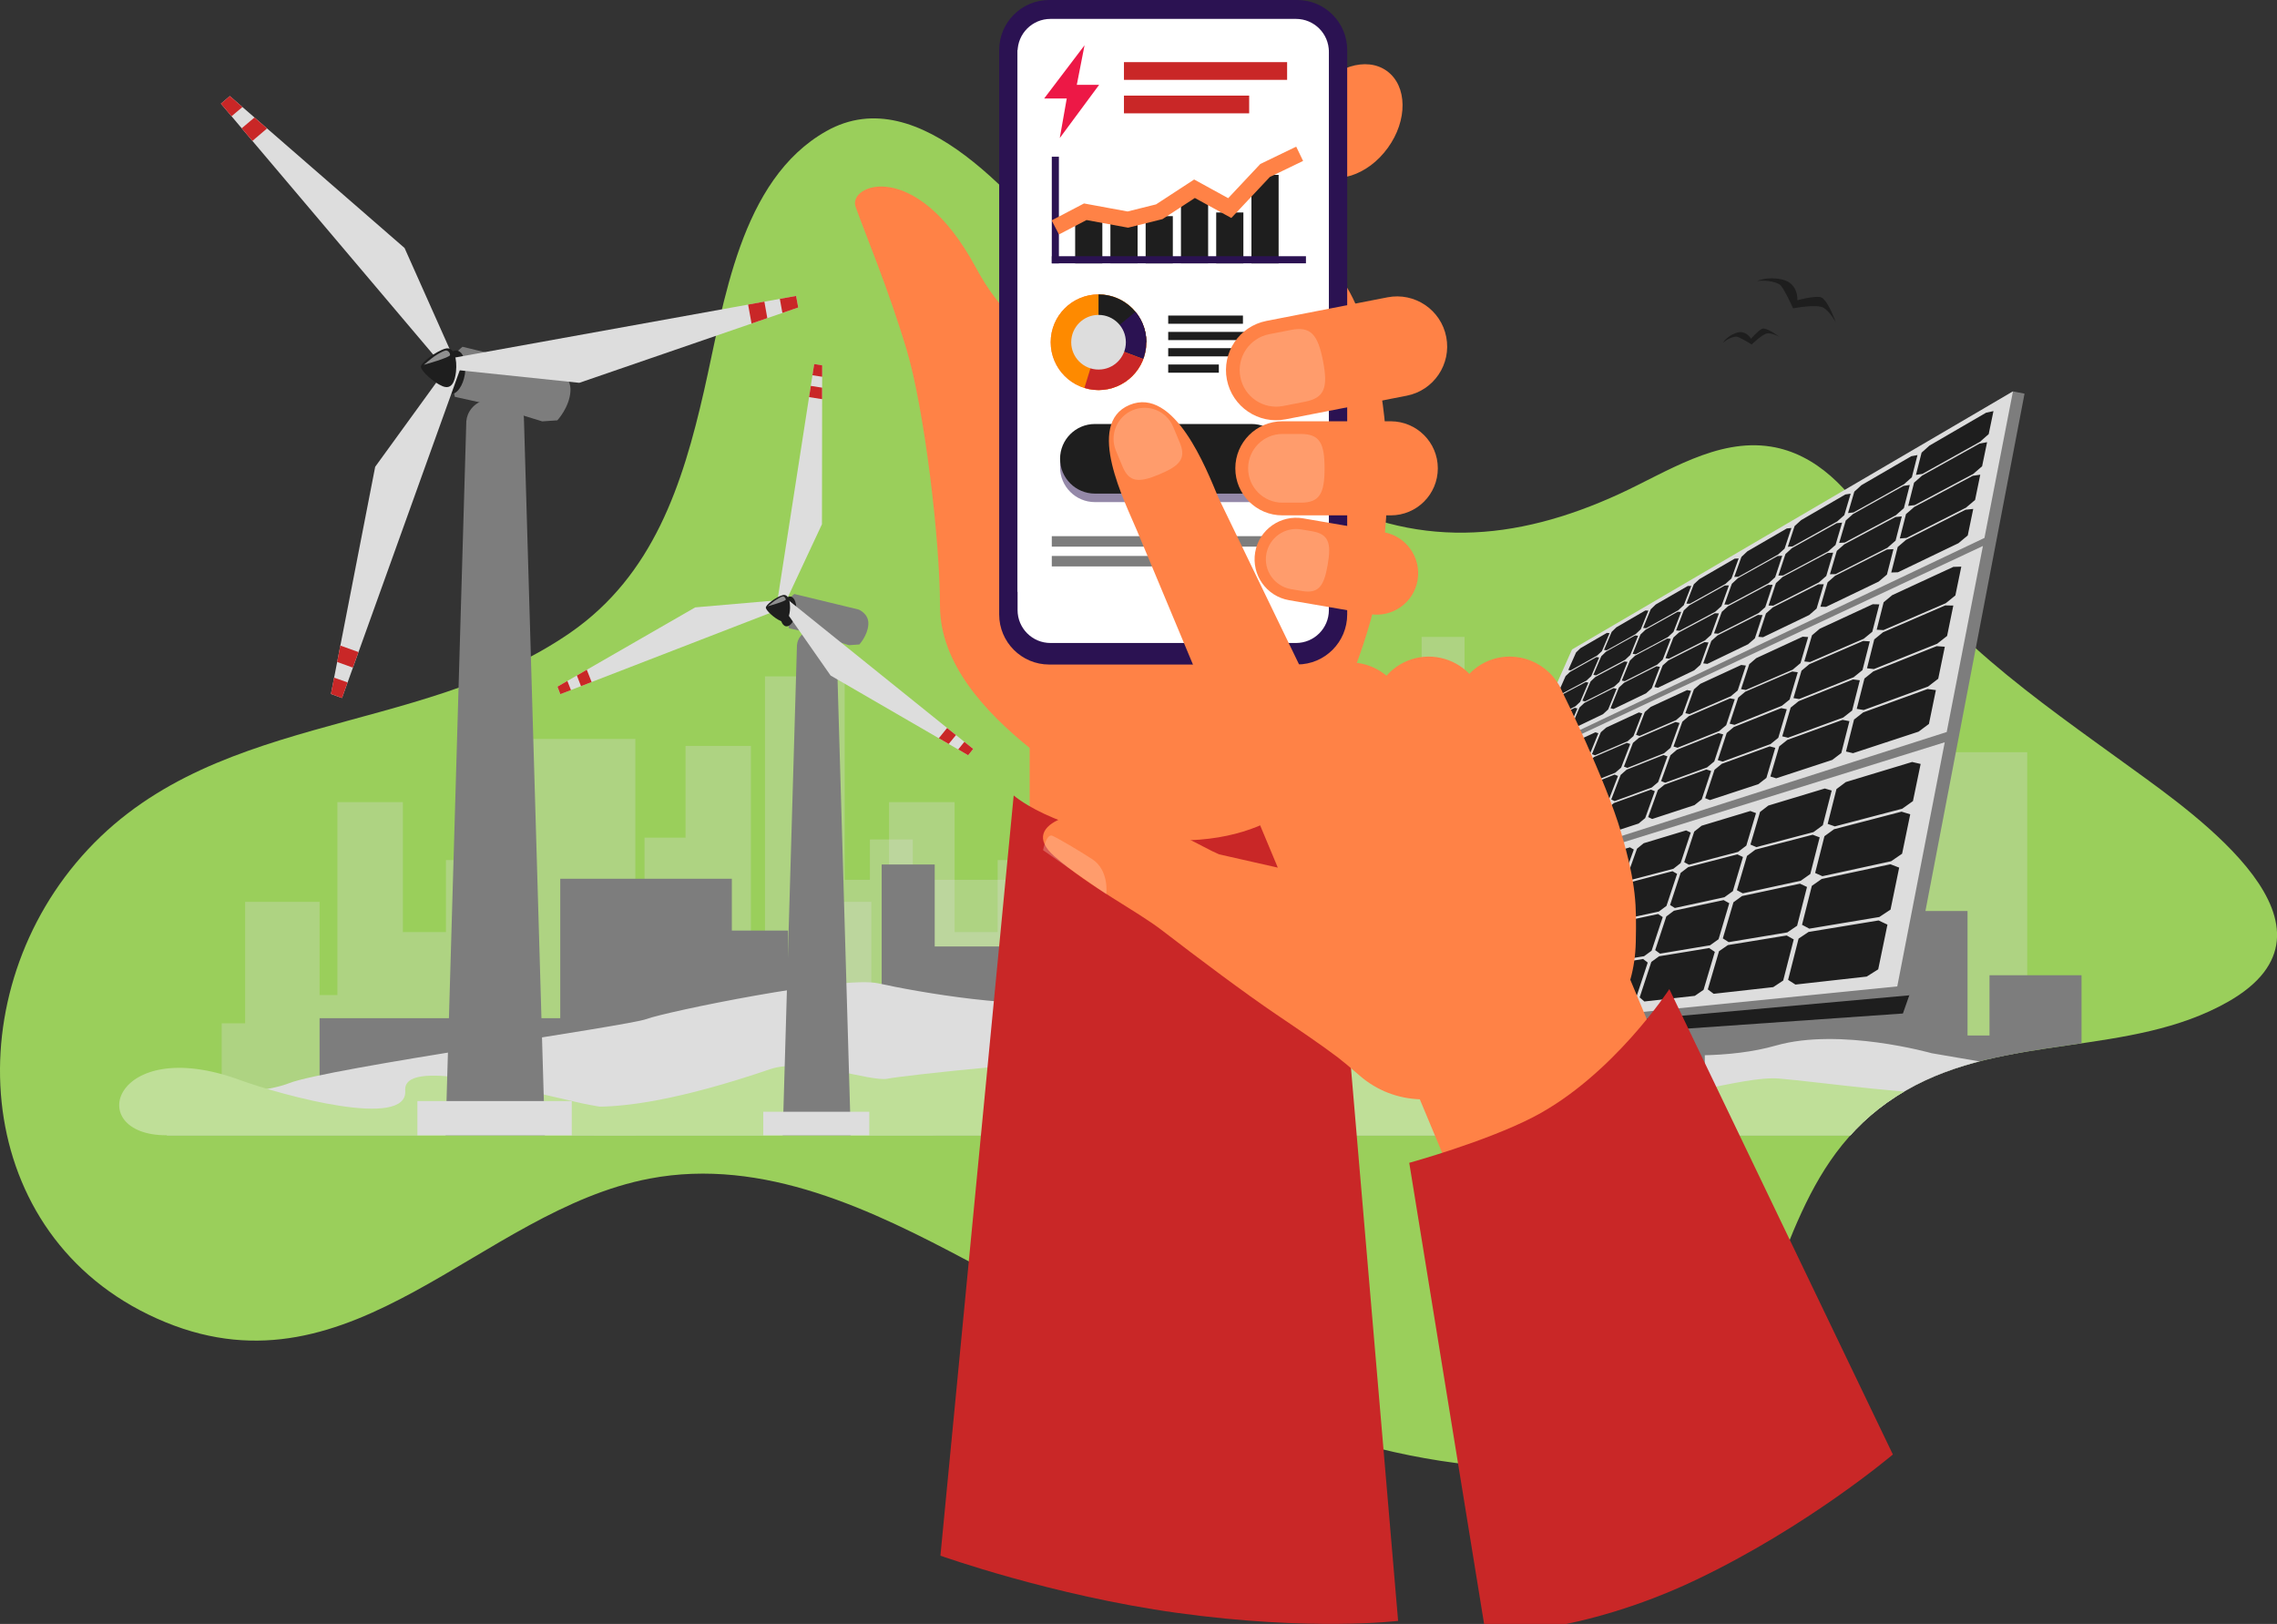 <?xml version="1.0" encoding="utf-8"?>
<svg version="1.1" xmlns="http://www.w3.org/2000/svg" xmlns:xlink="http://www.w3.org/1999/xlink" x="0px" y="0px"
	 viewBox="0 0 3107.9 2216.5" enable-background="new 0 0 3107.9 2216.5" xml:space="preserve">
<rect x="0" y="0" width="3107.9" height="2216.5" fill="#333333" stroke="none"/>
<g id="Artboard">
	<rect x="-446" y="-298.2" opacity="0" fill="#FFFFFF" stroke="#000000" stroke-miterlimit="10" width="4000" height="2800"/>
</g>
<g id="Bckgr">
	<g>
		<path fill="#1E1E1E" d="M2453.2,409.8c0,0,2.1-23-20.7-28.3c-20.4-4.7-34.3,2.1-34.3,2.1s17.6-2.8,30.7,4.6
			c5.3,2.9,18.5,32.7,18.5,32.7s32.9-6.5,42-0.6c9.1,5.9,16.3,19.8,16.3,19.8s-11.5-33.4-21.5-34.7
			C2474.1,404,2453.2,409.8,2453.2,409.8z"/>
		<path fill="#1E1E1E" d="M2390,462.3c0,0-7.1-13-21-7.7c-12.5,4.7-17.4,13.3-17.4,13.3s8.4-7.7,17.9-8.5
			c3.8-0.3,21.4,10.8,21.4,10.8s15.2-15.1,22.1-15.3c6.9-0.1,15.6,4.7,15.6,4.7s-17.9-13.6-23.7-10.8
			C2399,451.8,2390,462.3,2390,462.3z"/>
	</g>
	<g>
		<defs>
			<path id="CCBE_1_" d="M2557,721.3c-31.8-51.9-77.3-102-140.3-111.8c-73.3-11.5-142.4,35.2-205.9,64.4
				c-143.4,66-280.8,76.7-421-3.2c-131.2-74.7-223.6-195.2-322.1-306.2c-75.6-85.2-211-258-339.7-185.6
				C1009.8,245.4,988.2,414.1,961,533.1c-29.3,128.5-69.3,251.9-182.4,330.3C568.3,1009,278.4,968.5,103.5,1178.1
				C-63.1,1377.7-33,1698.6,226,1804.7c257,105.3,429.3-152.2,660.8-196.1c155.5-29.5,304.4,43.2,435.9,113.2
				c147.2,78.4,293.3,164.7,450.4,222.2c170.2,62.3,494,123.2,599.8-83.3c69.7-136,83.4-288.7,229.1-372.7
				c135-77.9,306.1-45.3,438.7-120.5c177.7-100.8-42.8-254.8-130.9-318.7C2778.2,953.2,2643.8,862.9,2557,721.3z"/>
		</defs>
		<use xlink:href="#CCBE_1_"  overflow="visible" fill="#9acf5b"/>
		<clipPath id="CCBE_2_">
			<use xlink:href="#CCBE_1_"  overflow="visible"/>
		</clipPath>
		<g clip-path="url(#CCBE_2_)">
			<g>
				<g opacity="0.3">
					<rect x="1087.7" y="1230.9" fill="#dddddd" width="101.6" height="282.6"/>
					<rect x="1213.5" y="1094.8" fill="#dddddd" width="89.4" height="418.7"/>
					<rect x="1234.2" y="1272.2" fill="#dddddd" width="171.7" height="241.2"/>
					<rect x="1157.4" y="1358.2" fill="#dddddd" width="100.8" height="155.3"/>
					<rect x="1361.7" y="1173.9" fill="#dddddd" width="67" height="339.6"/>
					<rect x="1470.9" y="972.4" fill="#dddddd" width="149.3" height="541"/>
					<rect x="1688.8" y="767.4" fill="#dddddd" width="89.2" height="746.1"/>
					<rect x="1797.2" y="923.2" fill="#dddddd" width="108.8" height="590.2"/>
					<rect x="1405.9" y="1304.9" fill="#dddddd" width="158.8" height="208.5"/>
					<rect x="1632.7" y="1143.3" fill="#dddddd" width="87.6" height="370.2"/>
					<rect x="1601.2" y="1396.7" fill="#dddddd" width="63.9" height="116.8"/>
					<rect x="1055.7" y="1396.7" fill="#dddddd" width="63.9" height="116.8"/>
					<rect x="1688.8" y="1279.9" fill="#dddddd" width="127.4" height="233.6"/>
					<rect x="1892.2" y="1200.8" fill="#dddddd" width="282.4" height="312.7"/>
					<rect x="2698.3" y="1462.8" fill="#dddddd" width="282.5" height="50.6"/>
					<rect x="2174.6" y="1381" fill="#dddddd" width="51.7" height="132.5"/>
					<rect x="2200.5" y="1169.9" fill="#dddddd" width="184.3" height="343.6"/>
					<rect x="2353.7" y="925" fill="#dddddd" width="102" height="588.4"/>
					<rect x="2412.3" y="1298.1" fill="#dddddd" width="137.8" height="215.3"/>
					<rect x="2515.6" y="1136.2" fill="#dddddd" width="79.2" height="377.3"/>
					<rect x="2577.6" y="1026.7" fill="#dddddd" width="189.4" height="486.8"/>
					<rect x="1940.4" y="869.3" fill="#dddddd" width="58.6" height="644.2"/>
					<rect x="2104.1" y="1306.1" fill="#dddddd" width="49" height="207.4"/>
				</g>
				<g opacity="0.3">
					<rect x="334.6" y="1230.9" fill="#dddddd" width="101.6" height="282.6"/>
					<rect x="460.5" y="1094.8" fill="#dddddd" width="89.4" height="418.7"/>
					<rect x="481.2" y="1272.2" fill="#dddddd" width="171.7" height="241.2"/>
					<rect x="404.4" y="1358.2" fill="#dddddd" width="100.8" height="155.3"/>
					<rect x="608.7" y="1173.9" fill="#dddddd" width="67" height="339.6"/>
					<rect x="717.9" y="1008.5" fill="#dddddd" width="149.3" height="541"/>
					<rect x="935.7" y="1018.1" fill="#dddddd" width="89.2" height="495.4"/>
					<rect x="1044.1" y="923.2" fill="#dddddd" width="108.8" height="590.2"/>
					<rect x="652.9" y="1304.9" fill="#dddddd" width="158.8" height="208.5"/>
					<rect x="879.7" y="1143.3" fill="#dddddd" width="87.6" height="370.2"/>
					<rect x="848.1" y="1396.7" fill="#dddddd" width="63.9" height="116.8"/>
					<rect x="302.6" y="1396.7" fill="#dddddd" width="63.9" height="116.8"/>
					<rect x="935.7" y="1279.9" fill="#dddddd" width="127.4" height="233.6"/>
					<rect x="1139.1" y="1200.8" fill="#dddddd" width="282.4" height="312.7"/>
					<rect x="1945.2" y="1200.8" fill="#dddddd" width="282.5" height="312.7"/>
					<rect x="1421.6" y="1381" fill="#dddddd" width="51.7" height="132.5"/>
					<rect x="1447.4" y="1169.9" fill="#dddddd" width="184.3" height="343.6"/>
					<rect x="1600.7" y="1057.1" fill="#dddddd" width="58.5" height="456.3"/>
					<rect x="1659.2" y="1298.1" fill="#dddddd" width="137.8" height="215.3"/>
					<rect x="1762.6" y="1136.2" fill="#dddddd" width="79.2" height="377.3"/>
					<rect x="1824.6" y="969.9" fill="#dddddd" width="189.4" height="543.5"/>
					<rect x="1187.3" y="1145.8" fill="#dddddd" width="58.6" height="367.7"/>
					<rect x="1351.1" y="1306.1" fill="#dddddd" width="49" height="207.4"/>
				</g>
				<g>
					<rect x="2715.5" y="1331.1" fill="#7d7d7d" width="125.6" height="182.3"/>
					<rect x="2575" y="1243.4" fill="#7d7d7d" width="110.5" height="270.1"/>
					<rect x="2447.6" y="1357.8" fill="#7d7d7d" width="212.3" height="155.6"/>
					<rect x="2630.3" y="1413.3" fill="#7d7d7d" width="124.6" height="100.2"/>
					<rect x="2419.4" y="1294.4" fill="#7d7d7d" width="82.8" height="219.1"/>
					<rect x="2182.7" y="1164.4" fill="#7d7d7d" width="184.5" height="349"/>
					<rect x="1987.6" y="964" fill="#7d7d7d" width="110.3" height="549.5"/>
					<rect x="1829.4" y="1184.6" fill="#7d7d7d" width="134.5" height="328.8"/>
					<rect x="2251.2" y="1378.9" fill="#7d7d7d" width="196.4" height="134.5"/>
					<rect x="2058.9" y="1274.7" fill="#7d7d7d" width="108.3" height="238.8"/>
					<rect x="2127.2" y="1438.1" fill="#7d7d7d" width="79" height="75.3"/>
					<rect x="2801.6" y="1438.1" fill="#7d7d7d" width="79" height="75.3"/>
					<rect x="1940.4" y="1362.8" fill="#7d7d7d" width="157.6" height="150.7"/>
					<rect x="1497.2" y="1311.7" fill="#7d7d7d" width="349.2" height="201.7"/>
					<rect x="436.2" y="1389.7" fill="#7d7d7d" width="413.5" height="123.8"/>
					<rect x="1433.3" y="1428" fill="#7d7d7d" width="63.9" height="85.5"/>
					<rect x="1237.4" y="1291.8" fill="#7d7d7d" width="227.8" height="221.7"/>
					<rect x="1203.4" y="1179.9" fill="#7d7d7d" width="72.4" height="333.5"/>
					<rect x="1033" y="1374.6" fill="#7d7d7d" width="170.4" height="138.9"/>
					<rect x="977.6" y="1270.1" fill="#7d7d7d" width="98" height="243.4"/>
					<rect x="764.7" y="1199.4" fill="#7d7d7d" width="234.2" height="314"/>
					<rect x="1714.4" y="1162" fill="#7d7d7d" width="72.4" height="351.4"/>
					<rect x="1523.9" y="1379.7" fill="#7d7d7d" width="60.5" height="133.8"/>
				</g>
			</g>
			<path fill="#dddddd" d="M197,1495.3l30.9,54.2h2998.1l-280.3-59l-309.2-53c0,0-125.2-35.4-212.4-10.5
				c-125.8,36-312.1-11.5-312.1-11.5s-115.9-27.8-137.4-31.3c-21.6-3.5-188.4-39.4-268.5-28.5c-80.1,10.9-164.3-8.7-234.2,8.2
				c-69.9,16.9-223.1-10.6-272.8-21.7c-49.7-11.1-291.9,39.1-316.5,48.6c-24.6,9.6-436.4,67.2-488,87.6
				C342.8,1499,197,1495.3,197,1495.3z"/>
			<path fill="#bfdf98" d="M752.1,1497.1l59.2,52.4h2394l-49.5-28.6l-292.1-25.9l-91.9-12c0,0-81.2-1.6-108.2,6.9
				c-27,8.6-183.4-13.6-235.2-17.8c-51.8-4.2-155.4,35.8-238.9,28c-71.1-4-126.9-50.2-202.4-44.9c-75.5,5.3-154.8-4.2-220.6,4
				c-65.8,8.2-210.2-5.1-257-10.6c-46.8-5.4-275,19-298.2,23.7c-23.2,4.7-112.7-29.2-159.8-13.1
				C799.5,1545.1,752.1,1497.1,752.1,1497.1z"/>
			<path fill="#bfdf98" d="M793.9,1505.8c-95.9-21.5-244.2-62.5-240.8-17.3c3.9,53.3-167.2,6.9-226.4-14.7
				c-172.4-62.8-214.5,75.7-99.5,75.7c103.8,0,1052,0,1052,0S895.3,1528.5,793.9,1505.8z"/>
		</g>
	</g>

</g>
<g id="Wind_Solar">
	<g>
		<g>
			<path fill="#7d7d7d" d="M620.8,541.6l36.5,8.1l82.8,25.4l20.6-1.4c0,0,16.3-17.3,17.9-39.3c1.6-22.1-19.5-30.2-19.5-30.2
				l-127.8-30.9c0,0-17,13-17,26C614.3,512.4,620.8,541.6,620.8,541.6z"/>
			<path fill="#1E1E1E" d="M634.6,510.4c-2.5,16.3-11.3,28.5-19.7,27.2c-8.4-1.3-13.3-15.5-10.8-31.9c2.5-16.3,11.3-28.5,19.7-27.2
				C632.2,479.8,637.1,494.1,634.6,510.4z"/>
			<g class="rotor rotor1">
				<polygon fill="#dddddd" points="622.4,495.9 552.2,338.5 313.7,131.1 301.5,141.5 610.2,506.3 				"/>
				<polygon fill="#c92727" points="364.5,175.3 344.5,192.3 329.9,175.1 347.3,160.4 				"/>
				<polygon fill="#c92727" points="330.9,146.1 316,158.7 301.5,141.5 313.7,131.1 				"/>
				<polygon fill="#dddddd" points="619.3,504.6 790.7,522.5 1089.5,419.7 1086.6,403.9 616.4,488.8 				"/>
				<polygon fill="#c92727" points="1025.8,441.6 1021.1,415.7 1043.3,411.7 1047.3,434.2 				"/>
				<polygon fill="#c92727" points="1067.9,427.1 1064.4,407.9 1086.6,403.9 1089.5,419.7 				"/>
				<polygon fill="#dddddd" points="613.3,497.6 512.1,637.1 451.7,947.2 466.8,952.7 628.4,503 				"/>
				<polygon fill="#c92727" points="464.5,881.1 489.3,890 481.6,911.2 460.2,903.5 				"/>
				<polygon fill="#c92727" points="456,924.9 474.4,931.4 466.8,952.7 451.7,947.2 				"/>
			</g>
			<path fill="#1E1E1E" d="M622.4,507.3c1.8-16.8-2.3-34.8-14.5-31.5c-12.2,3.3-34.2,19.5-33.4,25.2c0.8,5.7,17,20.9,29.5,26.1
				C616.6,532.3,620.9,520.6,622.4,507.3z"/>
			<path opacity="0.5" fill="#FFFFFF" d="M608.1,478.4c3-0.5,6.3,2.8,6.2,6.2c-0.1,3.4-35.8,13.3-35.8,13.3s10.5-8.9,14.2-11.4
				C597.2,483.3,605.1,479,608.1,478.4z"/>
			<g>
				<defs>
					<path id="CCBE_5_" d="M743.7,1549.5l-28.5-975.3h-0.1c0.7-8.2-2.8-17.6-13.5-23.4c-16.4-8.8-26-7.5-37.1-5.4
						c-18.8,3.7-27,18.2-27.9,28.8h-0.1l-28.4,975.3H743.7z"/>
				</defs>
				<use xlink:href="#CCBE_5_"  overflow="visible" fill="#7d7d7d"/>
				<clipPath id="CCBE_6_">
					<use xlink:href="#CCBE_5_"  overflow="visible"/>
				</clipPath>
			</g>
			<g>
				<rect x="569.7" y="1502.8" fill="#dddddd" width="210.7" height="46.7"/>
			</g>
		</g>
		<g>
			<g>
				<defs>
					<path id="CCBE_7_" d="M1161.3,1549.5l-19.5-669.7h-0.1c0.5-5.6-1.9-12.1-9.3-16.1c-11.3-6-17.9-5.2-25.4-3.7
						c-12.9,2.5-18.5,12.5-19.1,19.8h-0.1l-19.5,669.7H1161.3z"/>
				</defs>
				<use xlink:href="#CCBE_7_"  overflow="visible" fill="#7d7d7d"/>
				<clipPath id="CCBE_8_">
					<use xlink:href="#CCBE_7_"  overflow="visible"/>
				</clipPath>
			</g>
			<g>
				<rect x="1041.8" y="1517.4" fill="#dddddd" width="144.7" height="32.1"/>
			</g>
			<path fill="#7d7d7d" d="M1076.9,857.5l25.1,5.6l56.8,17.5l14.1-1c0,0,11.2-11.9,12.3-27c1.1-15.2-13.4-20.7-13.4-20.7l-87.7-21.2
				c0,0-11.6,8.9-11.6,17.9C1072.5,837.4,1076.9,857.5,1076.9,857.5z"/>
			<path fill="#1E1E1E" d="M1086.4,836.1c-1.7,11.2-7.8,19.6-13.6,18.7c-5.8-0.9-9.1-10.7-7.4-21.9c1.7-11.2,7.8-19.6,13.6-18.7
				C1084.8,815.1,1088.1,824.8,1086.4,836.1z"/>
			<g class="rotor rotor2">
				<polygon fill="#dddddd" points="1071.8,822.7 1121.9,715.5 1122.2,498.6 1111.3,496.9 1060.9,821.1 				"/>
				<polygon fill="#c92727" points="1122.1,544.8 1104.3,542 1106.7,526.7 1122.1,529.1 				"/>
				<polygon fill="#c92727" points="1122.2,514.2 1108.9,512.2 1111.3,496.9 1122.2,498.6 				"/>
				<polygon fill="#dddddd" points="1065.9,825 1133.7,922 1321.4,1030.8 1328.3,1022.2 1072.8,816.5 				"/>
				<polygon fill="#c92727" points="1281.4,1007.6 1292.7,993.6 1304.8,1003.3 1294.9,1015.4 				"/>
				<polygon fill="#c92727" points="1307.9,1022.9 1316.3,1012.5 1328.3,1022.2 1321.4,1030.8 				"/>
				<polygon fill="#dddddd" points="1066.8,818.8 948.9,829 760.9,937.2 764.8,947.4 1070.8,829 				"/>
				<polygon fill="#c92727" points="800.9,914.1 807.5,930.9 793,936.5 787.4,922 				"/>
				<polygon fill="#c92727" points="774.4,929.4 779.3,941.9 764.8,947.4 760.9,937.2 				"/>
			</g>
			<path fill="#1E1E1E" d="M1078.1,833.9c1.2-11.5-1.6-23.9-9.9-21.6c-8.4,2.2-23.5,13.4-22.9,17.3c0.6,3.9,11.7,14.4,20.3,17.9
				C1074.1,851.1,1077,843.1,1078.1,833.9z"/>
			<path opacity="0.5" fill="#FFFFFF" d="M1068.2,814.1c2.1-0.4,4.3,2,4.3,4.3c-0.1,2.3-24.6,9.1-24.6,9.1s7.2-6.1,9.7-7.8
				C1060.8,817.5,1066.1,814.5,1068.2,814.1z"/>
		</g>
	</g>
	<g>
		<g>
			<g>
				<g>
					<defs>
						<rect id="CCBE_9_" x="2249.5" y="1267.9" width="77.4" height="281.6"/>
					</defs>
					<use xlink:href="#CCBE_9_"  overflow="visible" fill="#7d7d7d"/>
					<clipPath id="CCBE_10_">
						<use xlink:href="#CCBE_9_"  overflow="visible"/>
					</clipPath>
				</g>
				<polygon fill="#1E1E1E" points="2597.3,1383.3 1920.7,1430.6 1914.6,1420.5 2593.3,1289.6 2606,1358.5 				"/>
				<polygon fill="#7d7d7d" points="2763.3,537.3 2747.5,534.2 2151.2,890.5 1914.6,1420.5 2606,1358.5 				"/>
				<path fill="#dddddd" d="M2145.7,886.4l601.8-352.2l-38.9,200l-627.9,298.1L2145.7,886.4z M2002.1,1208.5l655-209.4l49.4-253.9
					l-629.2,294.8L2002.1,1208.5z M1910.2,1414.4l679.4-68.1l64.8-333.2l-656.3,204.2L1910.2,1414.4z"/>
				<path fill="#1E1E1E" d="M2623.9,646.8l-8.8,1.4l7.7-30.4l10.7-9.6l77.3-44.9l10.1-2.2l-6.5,31.4l-11.9,10.5L2623.9,646.8z
					 M2609.5,651.4l7.7-30.3l-8.5,1.6l-68,39.5l-9.7,8.8l-8.6,29.3l7.5-0.9l68.9-38.5L2609.5,651.4z M2517.3,703.1l8.7-29.3
					l-7.3,1.1l-60.3,35l-8.9,8.1l-9.3,28.3l6.4-0.5l60.9-34L2517.3,703.1z M2435.8,748.8l9.3-28.2l-6.3,0.7l-53.8,31.2l-8.1,7.6
					l-9.8,27.3l5.6-0.2l54.2-30.3L2435.8,748.8z M2363.3,789.5l9.8-27.3l-5.4,0.3l-48.3,28l-7.5,7l-10.1,26.4l4.8,0.1l48.6-27.1
					L2363.3,789.5z M2298.2,826l10.2-26.3l-4.7,0.1L2260,825l-6.9,6.6l-10.4,25.5l4.2,0.3l43.8-24.5L2298.2,826z M2239.5,858.9
					l10.4-25.5l-4.1-0.2l-39.6,23l-6.4,6.2l-10.5,24.7l3.6,0.5l39.7-22.2L2239.5,858.9z M2186.4,888.8l10.5-24.6l-3.6-0.4
					l-36.1,20.9l-6,5.8l-10.6,23.9l3.2,0.6l36.1-20.2L2186.4,888.8z M2693.2,646.9l12.2-10.5l6.8-32.9l-10.2,1.9l-78.6,43.8
					l-10.9,9.6l-8,31.7l8.9-1.1L2693.2,646.9z M2517.9,740.5l69.8-37.3l10.9-9.6l8.1-31.7l-8.6,1.3l-68.9,38.4l-9.9,8.8l-9,30.6
					L2517.9,740.5z M2437,756.2l-9.7,29.4l6.5-0.2l61.6-32.9l9.9-8.7l9-30.5l-7.4,0.8l-61,34L2437,756.2z M2363.8,796.8l-10.1,28.3
					l5.6,0.1l54.7-29.2l8.9-8.1l9.7-29.4l-6.3,0.4l-54.2,30.2L2363.8,796.8z M2298.2,833.2l-10.5,27.3l4.8,0.4l48.9-26.1l8.2-7.5
					l10.2-28.3l-5.5,0.1l-48.6,27.1L2298.2,833.2z M2239.1,866l-10.7,26.4l4.2,0.6l44-23.5l7.5-7l10.5-27.3l-4.7-0.2l-43.8,24.4
					L2239.1,866z M2185.6,895.7l-10.8,25.4l3.6,0.7l39.8-21.3l7-6.5l10.7-26.3l-4.1-0.4l-39.7,22.1L2185.6,895.7z M2143,917
					l-6.1,5.8l-10.9,24.6l3.2,0.8l36.2-19.3l6.5-6.1l10.8-25.4l-3.6-0.6L2143,917z M2683.4,692.9l12.4-10.5l7.1-34.5l-10.3,1.5
					l-79.9,42.6l-11.2,9.7l-8.4,33.2l9.1-0.7L2683.4,692.9z M2587.3,737.9l8.5-33.1l-8.7,0.9l-69.9,37.3l-10.1,8.9l-9.4,31.9
					l7.7-0.2l70.8-36L2587.3,737.9z M2424,795.9l-10.1,30.6l6.5,0.1l62.3-31.7l10-8.8l9.4-31.8l-7.4,0.4l-61.6,32.8L2424,795.9z
					 M2350.1,835.1l-10.6,29.4l5.6,0.4l55.2-28.1l9.1-8.1l10.1-30.5l-6.3,0.1l-54.7,29.2L2350.1,835.1z M2284.1,870.1l-10.9,28.3
					l4.8,0.6l49.2-25l8.3-7.5l10.6-29.3l-5.4-0.2l-48.9,26.1L2284.1,870.1z M2224.7,901.6l-11.1,27.3l4.1,0.8l44.2-22.5l7.6-7
					l10.9-28.3l-4.7-0.4l-44.1,23.5L2224.7,901.6z M2171,930.1l-11.2,26.3l3.6,1l39.9-20.3l7.1-6.5l11-27.2l-4.1-0.6l-39.8,21.2
					L2171,930.1z M2128.3,950.1l-6.1,5.8l-11.2,25.4l3.1,1.1l36.2-18.4l6.5-6.1l11.2-26.2l-3.5-0.8L2128.3,950.1z M2673.1,741.4
					l12.7-10.6l7.5-36.2l-10.5,1.1l-81.3,41.2l-11.3,9.7l-8.8,34.8l9.1-0.3L2673.1,741.4z M2575.5,784.2l8.9-34.7l-8.8,0.5
					l-70.9,35.9l-10.2,8.9l-9.8,33.3l7.7,0.2l71.8-34.5L2575.5,784.2z M2479.5,830.6l9.8-33.2l-7.4,0.1l-62.3,31.6l-9.2,8.2
					l-10.5,31.9l6.5,0.5l63-30.3L2479.5,830.6z M2335.8,874.8l-11,30.6l5.6,0.7l55.6-26.8l9.2-8l10.5-31.8l-6.3-0.2l-55.2,28
					L2335.8,874.8z M2269.4,908.3l-11.3,29.4l4.8,1l49.6-23.8l8.4-7.5l11-30.5l-5.4-0.5l-49.3,25L2269.4,908.3z M2209.7,938.4
					l-11.5,28.2l4.1,1.1l44.4-21.4l7.7-6.9l11.3-29.3l-4.7-0.7l-44.2,22.4L2209.7,938.4z M2155.9,965.6l-11.5,27.2l3.5,1.2l40-19.2
					l7.1-6.5l11.5-28.2l-4.1-0.9l-39.9,20.2L2155.9,965.6z M2107.1,990.2l-11.6,26.2l3.1,1.3l36.3-17.4l6.6-6.1L2153,967l-3.5-1
					l-36.2,18.4L2107.1,990.2z M2655.8,823.3l13.1-10.6l8.1-39.3l-10.8,0.3l-83.5,38.6l-11.7,9.7l-9.5,37.5l9.3,0.5L2655.8,823.3z
					 M2555.5,862.3l9.6-37.4l-9-0.2l-72.4,33.5l-10.5,8.9l-10.5,35.7l7.8,0.8l73.4-31.8L2555.5,862.3z M2457.5,905.1l10.5-35.6
					l-7.5-0.5l-63.4,29.3l-9.5,8.2l-11.2,34.1l6.5,1.1l64-27.7L2457.5,905.1z M2371.8,942.4l11.2-34l-6.4-0.8l-55.9,25.8l-8.6,7.5
					l-11.7,32.5l5.6,1.3l56.4-24.4L2371.8,942.4z M2245,971.9l-11.9,31.1l4.7,1.5l50-21.7l8.6-7.4l11.7-32.5l-5.4-1l-49.7,23
					L2245,971.9z M2185,999.4l-12.1,29.9l4.1,1.6l44.7-19.3l7.8-6.9l12-31.1l-4.6-1.2l-44.5,20.6L2185,999.4z M2130.9,1024.2
					l-12.2,28.7l3.4,1.6l40.2-17.4l7.2-6.5l12.1-29.8l-4-1.3l-40.1,18.5L2130.9,1024.2z M2124.6,1024.1l-36.3,16.8l-6.3,5.7
					l-12.2,27.5l3,1.7l36.3-15.7l6.7-6l12.2-28.6L2124.6,1024.1z M2644.1,878.6l13.5-10.6l8.5-41.5l-11-0.2l-85,36.7l-11.9,9.7
					l-9.9,39.4l9.4,1.1L2644.1,878.6z M2542.1,914.6l10-39.2l-9.1-0.6l-73.4,31.7l-10.7,8.9l-11,37.4l7.8,1.3l74.4-29.8
					L2542.1,914.6z M2442.7,954.8l11.1-37.3l-7.6-1l-64.1,27.6l-9.6,8.1l-11.7,35.5l6.6,1.6l64.7-26L2442.7,954.8z M2356.1,989.8
					l11.7-35.4l-6.4-1.2l-56.4,24.3l-8.7,7.5l-12.1,33.9l5.5,1.7l56.8-22.8L2356.1,989.8z M2228.9,1013.9l-12.4,32.4l4.7,1.8
					l50.3-20.1l8.7-7.4l12.2-33.8l-5.4-1.4l-50,21.6L2228.9,1013.9z M2168.6,1039.7l-12.6,30.9l4,1.9l44.8-17.9l7.9-6.9l12.4-32.3
					l-4.6-1.5l-44.7,19.3L2168.6,1039.7z M2114.5,1062.9l-12.6,29.6l3.4,2l40.2-16.1l7.3-6.4l12.6-30.9l-4-1.7l-40.1,17.3
					L2114.5,1062.9z M2071.9,1078.1l-6.3,5.7l-12.6,28.5l2.9,2l36.2-14.5l6.7-6l12.6-29.6l-3.4-1.7L2071.9,1078.1z M2631.7,937
					l13.8-10.6l9-43.7l-11.1-0.8l-86.5,34.5l-12.1,9.7l-10.5,41.4l9.5,1.6L2631.7,937z M2528,969.8l10.5-41.3l-9.2-1.2L2455,957
					l-10.9,8.8l-11.5,39.2l7.9,1.9l75.4-27.6L2528,969.8z M2427.2,1007l11.6-39l-7.6-1.5l-64.7,25.8l-9.7,8.1l-12.2,37.1l6.6,2
					l65.4-23.9L2427.2,1007z M2339.8,1039.3l12.2-37l-6.4-1.7l-56.8,22.7l-8.8,7.5l-12.7,35.3l5.5,2.2l57.2-20.9L2339.8,1039.3z
					 M2212.1,1057.6l-12.9,33.6l4.7,2.2l50.5-18.5l8.8-7.4l12.7-35.2l-5.4-1.8l-50.3,20L2212.1,1057.6z M2195.5,1092.6l12.9-33.5
					l-4.6-1.9l-44.8,17.9l-7.4,6.5l-13,32.1l3.9,2.2l44.9-16.4L2195.5,1092.6z M2097.5,1102.9l-13.1,30.7l3.3,2.3l40.2-14.7l7.4-6.4
					l13-32l-3.9-2l-40.2,16L2097.5,1102.9z M2055,1116.5l-6.3,5.7l-13,29.4l2.9,2.3l36.2-13.2l6.8-6l13.1-30.6l-3.3-2L2055,1116.5z
					 M2618.7,998.6l14.1-10.5l9.5-46.2l-11.3-1.5l-88,32l-12.4,9.7l-11,43.6l9.6,2.3L2618.7,998.6z M2513.2,1027.8l11.1-43.5
					l-9.3-1.8l-75.5,27.4l-11,8.8l-12.1,41.1l7.9,2.5l76.5-25.1L2513.2,1027.8z M2411,1061.7l12.1-41l-7.6-2l-65.4,23.8l-9.9,8.1
					l-12.8,38.8l6.5,2.6l66.1-21.7L2411,1061.7z M2322.7,1091l12.8-38.7l-6.4-2.1l-57.3,20.8l-9,7.4l-13.2,36.8l5.5,2.6l57.7-18.9
					L2322.7,1091z M2245.5,1116.6l13.2-36.7l-5.3-2.2l-50.6,18.4l-8.2,6.9l-13.4,35l4.6,2.7l50.8-16.7L2245.5,1116.6z
					 M2177.6,1139.2l13.4-34.9l-4.5-2.3l-44.9,16.4l-7.5,6.4l-13.5,33.3l3.9,2.6l45-14.8L2177.6,1139.2z M2117.3,1159.2l13.5-33.2
					l-3.8-2.3l-40.2,14.6l-6.9,6l-13.5,31.8l3.3,2.6l40.2-13.2L2117.3,1159.2z M2063.4,1177.1l13.5-31.7l-3.3-2.4l-36.2,13.2
					l-6.4,5.7l-13.5,30.4l2.8,2.6l36.1-11.9L2063.4,1177.1z M2596.4,1103.8l14.6-10.4l10.5-50.7l-11.6-2.7l-90.5,27.4l-12.8,9.6
					l-12,47.5l9.8,3.4L2596.4,1103.8z M2488,1126.3l12.1-47.3l-9.4-2.8l-77.1,23.3l-11.3,8.7l-13.1,44.5l8,3.5l78.1-20.5
					L2488,1126.3z M2383.6,1154.1l13.2-44.3l-7.7-2.9l-66.5,20.1l-10.1,8l-13.7,41.8l6.5,3.5l67.1-17.6L2383.6,1154.1z M2293.9,1178
					l13.8-41.6l-6.3-3l-57.9,17.5l-9.1,7.4l-14.1,39.4l5.4,3.4l58.3-15.3L2293.9,1178z M2215.9,1198.8l14.1-39.3l-5.3-3l-50.9,15.4
					l-8.3,6.8l-14.3,37.3l4.5,3.4l51.1-13.4L2215.9,1198.8z M2147.6,1217.1l14.3-37.2l-4.4-3l-45.1,13.6l-7.6,6.4l-14.4,35.4
					l3.8,3.3l45.1-11.8L2147.6,1217.1z M2087.1,1233.2l14.4-35.3l-3.7-2.9l-40.2,12.1l-7,6l-14.3,33.7l3.1,3.2l40.2-10.6
					L2087.1,1233.2z M2033.3,1247.5l14.3-33.6l-3.1-2.9l-36.1,10.9l-6.5,5.6l-14.2,32.1l2.7,3.2l36-9.4L2033.3,1247.5z
					 M2581.2,1175.5l15-10.3l11.1-53.8l-11.8-3.6l-92.2,24l-13.1,9.5l-12.7,50.2l9.9,4.4L2581.2,1175.5z M2470.9,1192.9l12.8-50
					l-9.5-3.6l-78.2,20.3l-11.5,8.6l-13.8,46.8l8,4.3l79.2-17.2L2470.9,1192.9z M2365.2,1216.3l13.8-46.6l-7.7-3.6l-67.1,17.4
					l-10.3,7.9l-14.4,43.8l6.5,4.1l67.7-14.7L2365.2,1216.3z M2274.6,1236.4l14.5-43.7l-6.3-3.6l-58.3,15.2l-9.3,7.3l-14.8,41.2
					l5.3,4l58.6-12.7L2274.6,1236.4z M2196.2,1253.7l14.8-41.1l-5.3-3.5l-51.1,13.3l-8.4,6.8l-14.9,38.9l4.4,3.9l51.2-11.1
					L2196.2,1253.7z M2127.6,1268.9l14.9-38.8l-4.4-3.4l-45.1,11.7l-7.7,6.3l-14.9,36.8l3.7,3.8l45.1-9.8L2127.6,1268.9z
					 M2067.2,1282.3l14.9-36.7l-3.6-3.4l-40.2,10.4l-7.1,5.9l-14.9,34.9l3.1,3.6l40.1-8.7L2067.2,1282.3z M2013.5,1294.1l14.9-34.9
					l-3.1-3.3l-36,9.4l-6.5,5.5l-14.7,33.3l2.6,3.5l35.8-7.7L2013.5,1294.1z M2565.1,1251.6l15.3-10.1l11.8-57.3l-11.9-4.6
					l-93.9,20.1l-13.4,9.4l-13.4,53.1l9.9,5.3L2565.1,1251.6z M2439.6,1272.6l13.3-9.1l13.5-52.9l-9.5-4.5l-79.2,16.9l-11.7,8.5
					l-14.5,49.3l8,5.1L2439.6,1272.6z M2345.7,1281.9l14.6-49.1l-7.7-4.3l-67.8,14.5l-10.4,7.8l-15.2,46l6.5,4.8l68.4-11.4
					L2345.7,1281.9z M2254.3,1297.6l15.2-45.9l-6.3-4.2l-58.6,12.5l-9.4,7.2l-15.4,43.1l5.3,4.6l58.9-9.8L2254.3,1297.6z
					 M2175.5,1311.1l15.5-43l-5.2-4.1l-51.2,11l-8.5,6.7l-15.6,40.6l4.4,4.4l51.3-8.6L2175.5,1311.1z M2106.8,1323l15.6-40.5
					l-4.3-3.9l-45.2,9.7l-7.7,6.2l-15.5,38.3l3.6,4.2l45.1-7.5L2106.8,1323z M2046.4,1333.3l15.6-38.2l-3.6-3.8l-40.1,8.6l-7.1,5.8
					l-15.4,36.3l3,4.1l40-6.7L2046.4,1333.3z M1992.8,1342.5l15.4-36.2l-3-3.7l-35.8,7.7l-6.5,5.5l-15.3,34.5l2.5,3.9l35.6-5.9
					L1992.8,1342.5z M2454.9,1281.1l-14.3,56.3l10,6.4l97.3-10.9l15.7-9.9l12.6-61l-12.1-5.7l-95.6,15.7L2454.9,1281.1z
					 M2346.3,1298.3l-15.3,52.1l8,6l81.3-9.1l13.6-9l14.4-56.1l-9.6-5.4l-80.3,13.1L2346.3,1298.3z M2253.9,1312.9l-15.9,48.4
					l6.4,5.6l68.9-7.7l11.9-8.2l15.4-51.8l-7.7-5.2l-68.4,11.2L2253.9,1312.9z M2174.3,1325.6l-16.2,45.2l5.2,5.3l59.2-6.6l10.6-7.5
					l15.9-48.2l-6.3-4.9l-58.9,9.6L2174.3,1325.6z M2105,1336.6l-16.3,42.4l4.3,5l51.4-5.8l9.5-6.9l16.2-45l-5.1-4.7l-51.3,8.4
					L2105,1336.6z M2044.2,1346.2l-16.2,39.9l3.5,4.8l45-5.1l8.6-6.5l16.3-42.2l-4.2-4.5l-45.1,7.4L2044.2,1346.2z M1990.4,1354.7
					l-16.1,37.7l2.9,4.5l39.8-4.5l7.8-6l16.2-39.8l-3.5-4.3l-39.9,6.5L1990.4,1354.7z M1942.3,1362.3l-15.8,35.7l2.3,4.4l35.4-4
					l7.1-5.7l16-37.6l-2.8-4.1l-35.7,5.8L1942.3,1362.3z"/>
			</g>
		</g>
	</g>
</g>

<g id="Hands">
	<g>
		<g>
			<defs>
				<path id="CCBE_15_" d="M1838.8,392.9c0,0-220.7,75.5-324,81.6c-103.3,6.1-150.4-49.2-183.5-110.5
					c-80.8-149.1-174.4-112.4-163.5-81.8c13.7,38.6,43.8,109.2,69.5,194.6c24.3,80.6,45.7,259.4,45.7,350
					c0,79,61.9,145.2,122.4,194.1v208.2h371.7v-169.8c43.5-61,92.9-190.4,103.5-254.9C1926.2,527.3,1838.8,392.9,1838.8,392.9z"/>
			</defs>
			<use xlink:href="#CCBE_15_"  overflow="visible" fill="#FF8246"/>
			<clipPath id="CCBE_16_">
				<use xlink:href="#CCBE_15_"  overflow="visible"/>
			</clipPath>
		</g>
		<path fill="#FF8246" d="M1893,96.9c28,20.3,28.6,67.3,1.2,105c-27.3,37.8-72.2,52-100.2,31.7c-28-20.3-28.6-67.3-1.2-105
			C1820.2,90.8,1865,76.6,1893,96.9z"/>
		<g>
			<path fill="#2B1252" d="M1770.7,906.9c37.6,0,68.1-30.6,68.1-68.2V68.2c0-37.6-30.6-68.2-68.1-68.2H1432
				c-37.6,0-68.2,30.6-68.2,68.2v770.6c0,37.6,30.6,68.2,68.2,68.2H1770.7z"/>
			<rect x="1388.9" y="68.1" fill="#FFFFFF" width="424.8" height="739.7"/>
			<g>
				<path fill="#FFFFFF" d="M1433.8,25.8h335.1c24.8,0,44.9,20.1,44.9,44.9v762c0,24.8-20.1,44.9-44.9,44.9h-335.1
					c-24.8,0-44.9-20.1-44.9-44.9v-762C1388.9,45.9,1409,25.8,1433.8,25.8z"/>
				<path opacity="0.5" fill="#2B1252" d="M1494.4,590.3h213.9c26.2,0,47.5,21.3,47.5,47.5v0c0,26.2-21.3,47.5-47.5,47.5h-213.9
					c-26.2,0-47.5-21.3-47.5-47.5v0C1446.9,611.6,1468.2,590.3,1494.4,590.3z"/>
				<path fill="#1E1E1E" d="M1494.4,578.7h213.9c26.2,0,47.5,21.3,47.5,47.5v0c0,26.2-21.3,47.5-47.5,47.5h-213.9
					c-26.2,0-47.5-21.3-47.5-47.5v0C1446.9,600,1468.2,578.7,1494.4,578.7z"/>
				<g>
					<rect x="1594.5" y="430.7" fill="#1E1E1E" width="102" height="11.2"/>
					<rect x="1594.5" y="453" fill="#1E1E1E" width="118" height="11.2"/>
					<rect x="1594.5" y="475.2" fill="#1E1E1E" width="102" height="11.2"/>
					<rect x="1594.5" y="497.5" fill="#1E1E1E" width="69.1" height="11.2"/>
				</g>
				<g>
					<rect x="1534.1" y="84.8" fill="#c92727" width="222.7" height="24.2"/>
					<rect x="1534.1" y="130.5" fill="#c92727" width="170.9" height="24.2"/>
				</g>
				<g>
					<rect x="1435.6" y="731.8" fill="#7d7d7d" width="316.2" height="14.3"/>
					<rect x="1435.6" y="758.8" fill="#7d7d7d" width="242.6" height="14.3"/>
				</g>
				<g>
					<g>
						<rect x="1467.5" y="295.9" fill="#1E1E1E" width="37.1" height="63.6"/>
						<rect x="1515.6" y="304.7" fill="#1E1E1E" width="37.1" height="54.7"/>
						<rect x="1563.7" y="295" fill="#1E1E1E" width="37.1" height="64.5"/>
						<rect x="1611.9" y="263.5" fill="#1E1E1E" width="37.1" height="95.9"/>
						<rect x="1660" y="290" fill="#1E1E1E" width="37.1" height="69.5"/>
						<rect x="1708.1" y="238.7" fill="#1E1E1E" width="37.1" height="120.8"/>
					</g>
					<g>
						<rect x="1435.6" y="213.9" fill="#2B1252" width="9.7" height="145.6"/>
						<rect x="1435.6" y="349.7" fill="#2B1252" width="346.9" height="9.7"/>
					</g>
					<polyline fill="none" stroke="#FF8246" stroke-width="21.649" stroke-miterlimit="10" points="1440.4,310.4 1481.3,289
						1539.4,299.7 1582.3,289 1630.4,257.6 1678.5,284 1726.7,232.7 1773.9,209.9 					"/>
				</g>
				<g>
					<defs>
						<path id="CCBE_17_" d="M1564.7,467.1c0-36.1-29.2-65.3-65.3-65.3c-36.1,0-65.3,29.2-65.3,65.3c0,36.1,29.3,65.3,65.3,65.3
							C1535.4,532.4,1564.7,503.2,1564.7,467.1z"/>
					</defs>
					<use xlink:href="#CCBE_17_"  overflow="visible" fill="#FF8246"/>
					<clipPath id="CCBE_18_">
						<use xlink:href="#CCBE_17_"  overflow="visible"/>
					</clipPath>
					<g clip-path="url(#CCBE_18_)">
						<rect x="1423.8" y="391.6" fill="#FE8A00" width="151.1" height="151.1"/>
						<rect x="1499.4" y="391.6" fill="#1E1E1E" width="75.6" height="75.5"/>
						<polygon fill="#2B1252" points="1499.4,467.1 1574.9,405 1568.3,493 						"/>
						<polygon fill="#c92727" points="1568.3,493 1543.6,539.9 1476.9,539.9 1499.4,467.1 						"/>
					</g>
					<path clip-path="url(#CCBE_18_)" fill="#dddddd" d="M1536.7,467.1c0-20.6-16.7-37.3-37.3-37.3c-20.6,0-37.3,16.7-37.3,37.3
						c0,20.6,16.7,37.3,37.3,37.3C1520,504.5,1536.7,487.8,1536.7,467.1z"/>
				</g>
				<g>
					<g>
						<g>
							<polygon fill-rule="evenodd" clip-rule="evenodd" fill="#ED1846" points="1459.3,115.8 1446.5,188.4 1500.2,115.8 							"/>
						</g>
					</g>
					<path fill-rule="evenodd" clip-rule="evenodd" fill="#ED1846" d="M1480.3,61.8l-14.2,72.6h-40.9L1480.3,61.8z"/>
				</g>
			</g>
		</g>
		<g>
			<g>
				<path fill="#FF8246" d="M1934.9,791.9c-5.3,30.9-34.6,51.5-65.5,46.2l-109.9-18.9c-30.9-5.3-51.6-34.6-46.3-65.5l0,0
					c5.3-30.8,34.6-51.5,65.5-46.2l109.9,18.9C1919.4,731.7,1940.1,761.1,1934.9,791.9L1934.9,791.9z"/>
				<path opacity="0.3" fill="#FFD9C7" d="M1776.9,806.6l-14.7-2.5c-22.6-3.9-37.7-25.3-33.8-47.8l0,0c3.9-22.5,25.3-37.6,47.8-33.7
					l14.7,2.5c22.5,3.9,26.5,15.8,21.3,45.6C1807.1,800.6,1799.4,810.5,1776.9,806.6z"/>
			</g>
			<g>
				<path fill="#FF8246" d="M1962.5,639.2c0,35.5-28.7,64.2-64.2,64.2h-148c-35.5,0-64.2-28.7-64.2-64.2l0,0
					c0-35.4,28.7-64.2,64.2-64.2h148C1933.8,575.1,1962.5,603.8,1962.5,639.2L1962.5,639.2z"/>
				<path opacity="0.3" fill="#FFD9C7" d="M1775.3,686.1h-24.8c-25.9,0-46.9-21-46.9-46.9l0,0c0-25.8,20.9-46.9,46.9-46.9h24.8
					c25.9,0,32.6,12.5,32.6,46.9C1807.9,673.6,1801.2,686.1,1775.3,686.1z"/>
			</g>
			<g>
				<path fill="#FF8246" d="M1974,459.9c7.2,37.1-17,73-54,80.2l-165.2,32.2c-37.1,7.2-72.9-17-80.2-54.1l0,0
					c-7.2-37,16.9-72.9,54-80.2l165.2-32.2C1930.9,398.6,1966.8,422.8,1974,459.9L1974,459.9z"/>
				<path opacity="0.3" fill="#FFD9C7" d="M1781.2,548.3l-29.7,5.8c-27.1,5.3-53.3-12.3-58.5-39.4l0,0c-5.3-27,12.3-53.3,39.5-58.6
					l29.7-5.8c27-5.3,36.6,6.5,43.6,42.4C1812.7,528.6,1808.3,543,1781.2,548.3z"/>
			</g>
		</g>
		<g>
			<defs>
				<path id="CCBE_19_" d="M1383.6,1085.7c0,0,69.6,61.4,226,61.4c156.4,0,199.5-98.4,199.5-98.4l99.2,1163.6
					c0,0-117.6,14.5-301.5-10.9c-170.7-23.6-323.2-78.1-323.2-78.1L1383.6,1085.7z"/>
			</defs>
			<use xlink:href="#CCBE_19_"  overflow="visible" fill="#c92727"/>
			<clipPath id="CCBE_20_">
				<use xlink:href="#CCBE_19_"  overflow="visible"/>
			</clipPath>
		</g>
		<g>
			<defs>
				<path id="CCBE_21_" d="M2294.8,1503.7l-69.6-166.5c4.7-16.3,7.1-33.7,7.5-51.4c1-49.8,1.1-77-20-149.5
					c-21.1-72.4-80.4-192.3-80.4-192.3c-16.5-39.5-61.9-58.3-101.1-41.9c-10,4.2-18.5,10.2-25.6,17.6c-21.5-22.1-55-30.1-85-17.6
					c-11.1,4.7-20.6,11.6-28.1,20.2c-21.5-18-51.8-23.7-79.2-12.2c-8.1,3.4-24.1,11.7-30.3,17.2l-120.1-248.3
					c-16.5-39.5-60.1-151.8-121.2-126.3c-61.2,25.6-5.9,133,10.6,172.5l191.8,459l-80-18.1c-0.5-0.3-1.1-0.5-1.6-0.7
					c-19.1-7.8-63.6-36.9-126.2-53.7c-50.4-13.5-151.6,9.5-97,57.1c49,42.7,110.9,73.3,147.8,101.8
					c47.8,36.8,111.9,84.9,155.1,114.1c31.6,21.4,61.4,41.5,84.3,58.9c6.2,4.7,17.4,14.1,29.8,24.9c23.1,20,52,30.9,81.6,31.9
					l54.3,129.9L2294.8,1503.7z"/>
			</defs>
			<use xlink:href="#CCBE_21_"  overflow="visible" fill="#FF8246"/>
			<clipPath id="CCBE_22_">
				<use xlink:href="#CCBE_21_"  overflow="visible"/>
			</clipPath>
		</g>
		<path opacity="0.3" fill="#FFD9C7" d="M1610.2,603.9l-8.9-21.3c-9-21.6-33.8-31.8-55.4-22.7l0,0c-21.5,9-31.7,33.8-22.7,55.4
			l8.9,21.3c9,21.6,21.8,22.8,50.4,10.8C1611.1,635.4,1619.2,625.5,1610.2,603.9z"/>
		<path opacity="0.3" fill="#FFD9C7" d="M1510,1220.5c0,0,4.3-32.6-19.3-47.9c-18.8-12.2-45.7-28-54.1-31.8
			c-8.4-3.8-12.9,19.6-12.9,19.6L1510,1220.5z"/>
		<g>
			<defs>
				<path id="CCBE_23_" d="M2278.5,1350c0,0-77.5,118.6-185.6,174.6c-65.5,33.9-169.4,62.5-169.4,62.5l104.4,643.2
					c0,0,128.5,1.3,286-73.5c153.3-72.8,269.7-171.6,269.7-171.6L2278.5,1350z"/>
			</defs>
			<use xlink:href="#CCBE_23_"  overflow="visible" fill="#c92727"/>
			<clipPath id="CCBE_24_">
				<use xlink:href="#CCBE_23_"  overflow="visible"/>
			</clipPath>
		</g>
	</g>
</g>
</svg>
